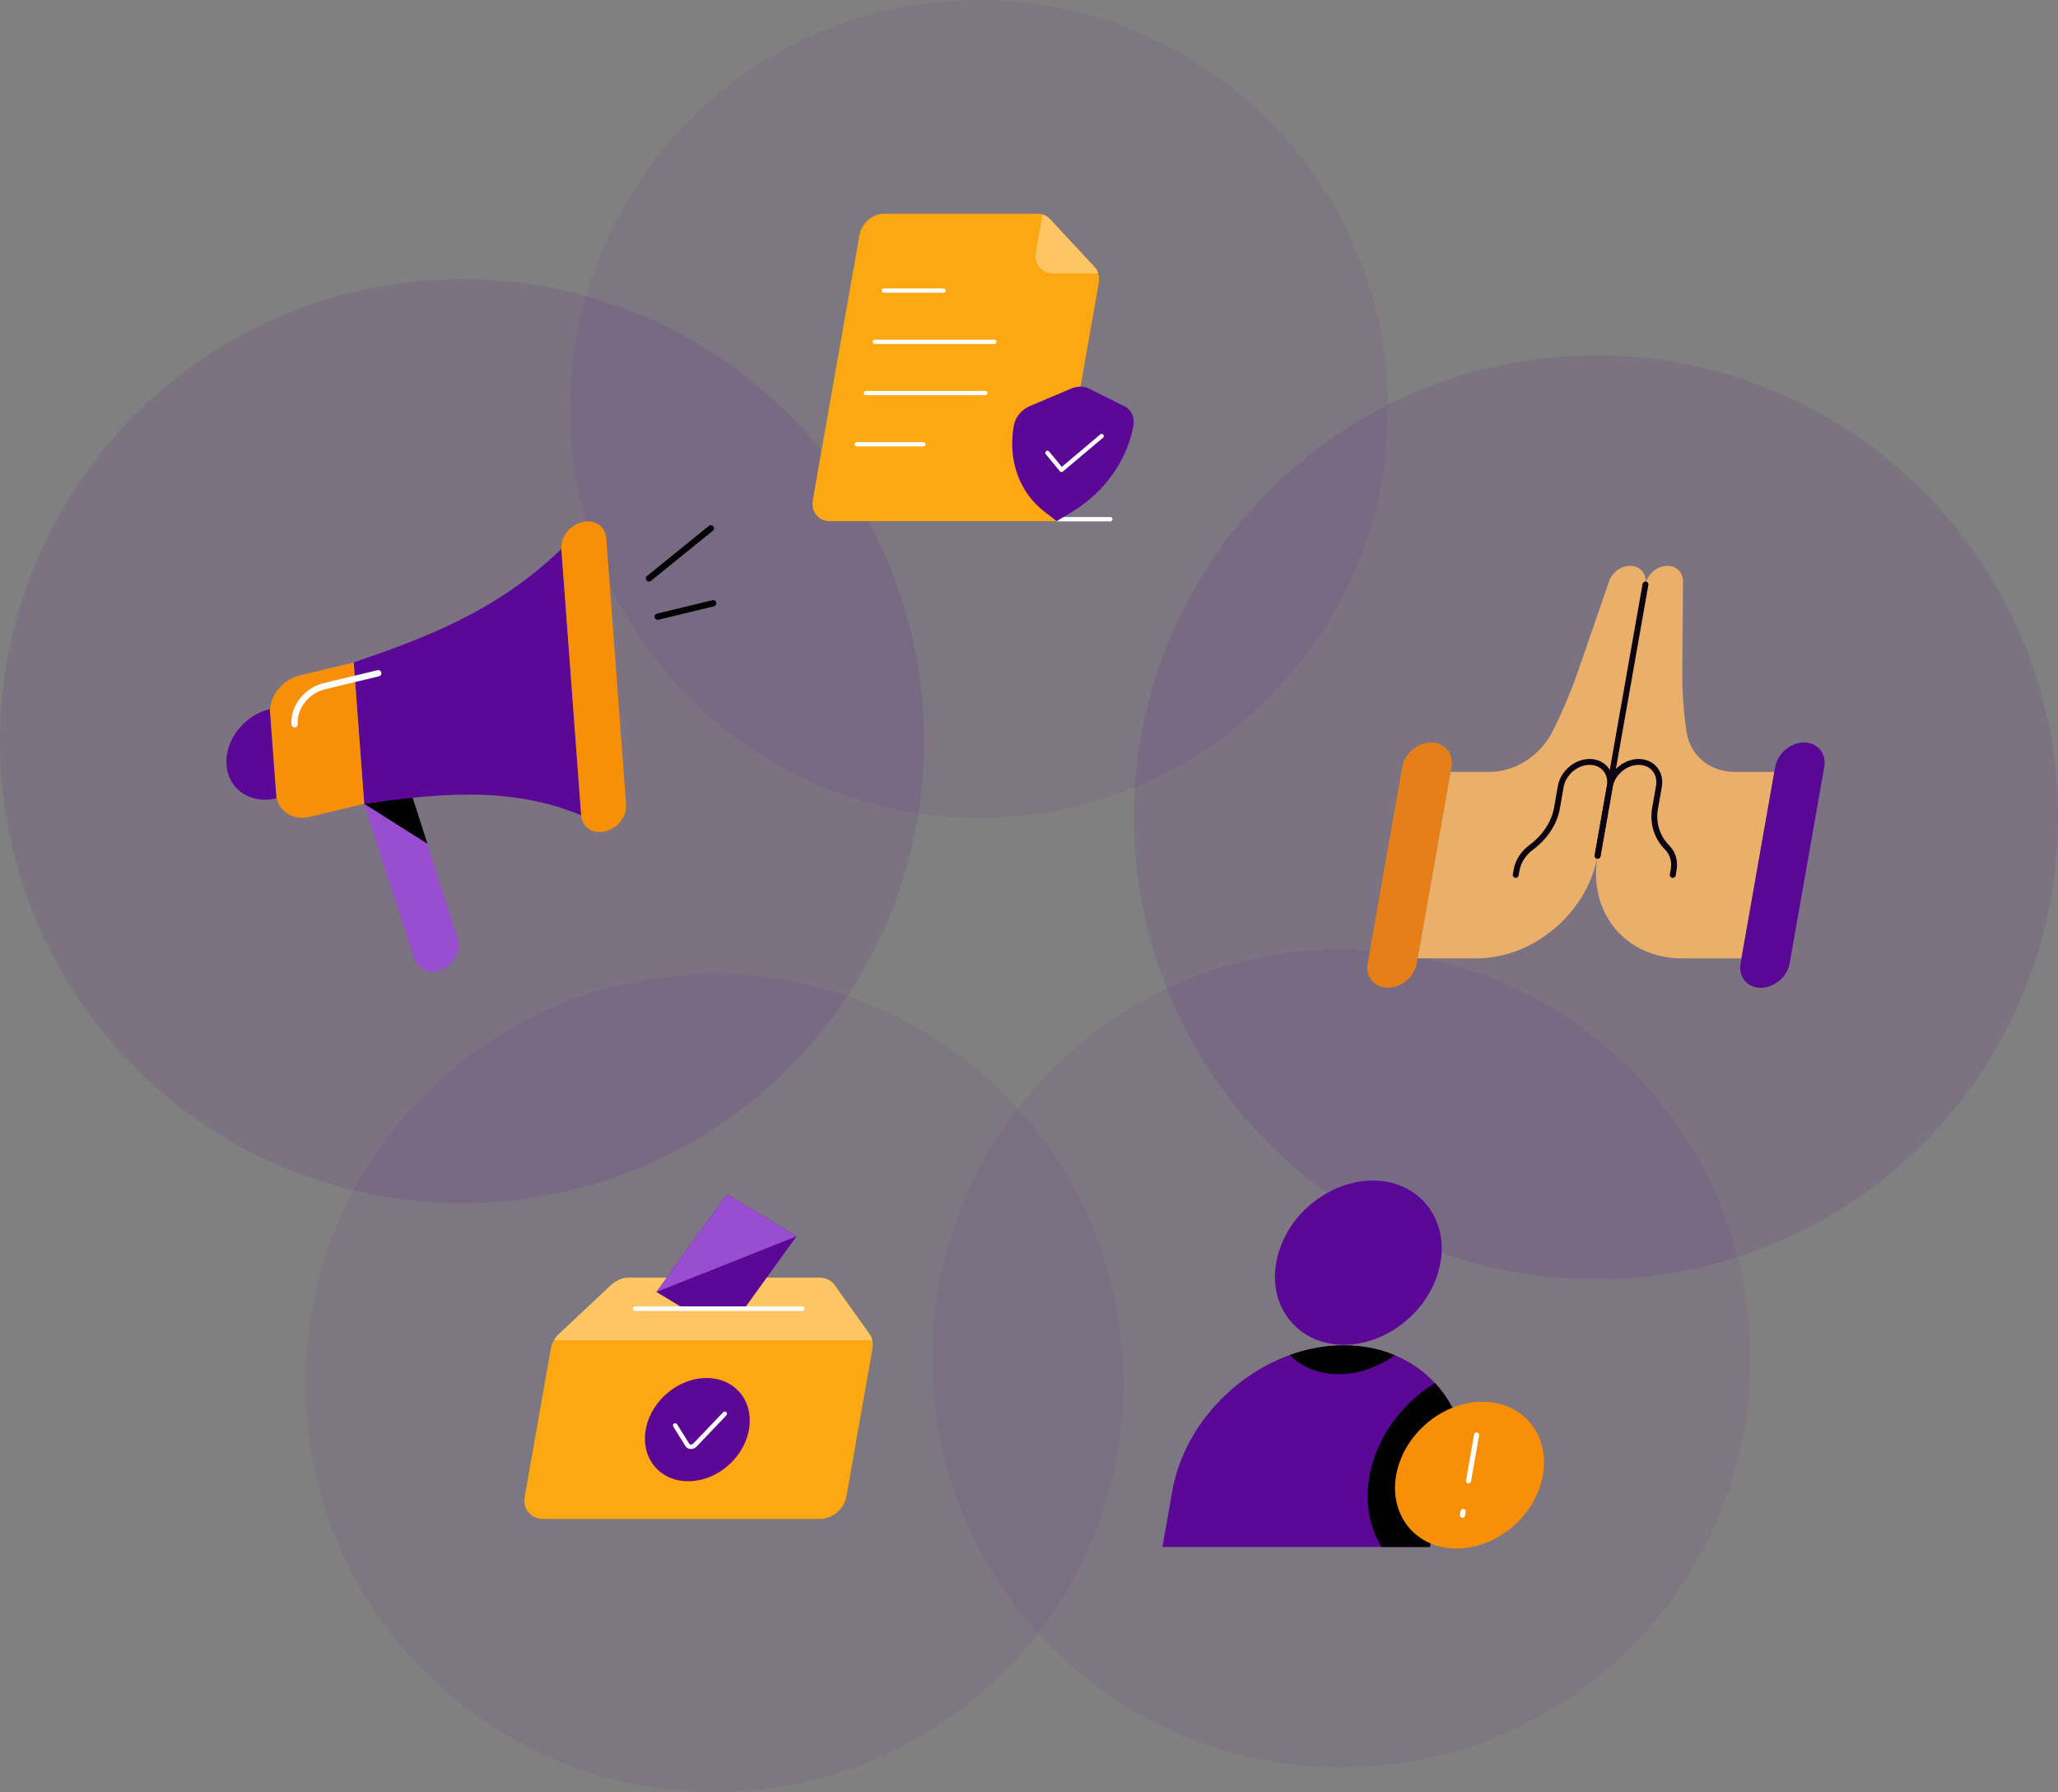 <?xml version="1.0" encoding="UTF-8"?> <svg xmlns="http://www.w3.org/2000/svg" id="Layer_2" data-name="Layer 2" viewBox="0 0 581.63 506.5"><rect x="0" y="0" width="581.63" height="506.5" fill="#808080" stroke="none"/><defs><style> .cls-1 { fill: #994ecf; } .cls-2 { stroke-width: 1.66px; } .cls-2, .cls-3, .cls-4, .cls-5, .cls-6, .cls-7 { fill: none; stroke-linecap: round; stroke-linejoin: round; } .cls-2, .cls-7 { stroke: #020202; } .cls-3 { stroke-width: 1.26px; } .cls-3, .cls-4, .cls-5, .cls-6 { stroke: #fff; } .cls-8 { fill: #020202; } .cls-9 { fill: #fdc564; } .cls-4 { stroke-width: 1.44px; } .cls-10 { fill: #f88f09; } .cls-5, .cls-7 { stroke-width: 1.77px; } .cls-11 { opacity: .11; } .cls-11, .cls-12, .cls-13 { fill: #5a0895; } .cls-12 { opacity: .07; } .cls-14 { fill: #fda713; } .cls-6 { stroke-width: 1.21px; } </style></defs><g id="Layer_1-2" data-name="Layer 1"><circle class="cls-12" cx="276.69" cy="115.61" r="115.61"></circle><circle class="cls-11" cx="130.58" cy="209.49" r="130.58"></circle><circle class="cls-12" cx="201.9" cy="390.89" r="115.61"></circle><circle class="cls-12" cx="379.07" cy="383.96" r="115.61"></circle><g><path class="cls-9" d="M465.04,165.19c.51-2.91,3.28-5.26,6.19-5.26,1.28,0,2.39.46,3.18,1.24s1.25,1.88,1.23,3.15l-.19,25.26c-.05,5.81.35,11.55,1.18,17.17.51,3.4,2.15,6.27,4.56,8.27,2.4,2,5.59,3.16,9.17,3.16h11.1l-9.29,52.69h-16.78c-16.01,0-26.7-12.98-23.88-28.99,0,0,13.52-76.69,13.52-76.69Z"></path><path class="cls-9" d="M451.51,241.87c-2.82,16.01-18.09,28.99-34.1,28.99h-16.78l9.29-52.69h11.1c3.58,0,7.17-1.15,10.28-3.16,3.12-2,5.77-4.87,7.48-8.27,2.82-5.62,5.24-11.35,7.25-17.17l8.72-25.26c.43-1.27,1.28-2.37,2.34-3.15,1.06-.78,2.33-1.24,3.61-1.24,2.91,0,4.84,2.35,4.33,5.26,0,0-13.52,76.69-13.52,76.69Z"></path><path class="cls-10" d="M410.18,216.78l-9.78,55.47c-.68,3.83-4.32,6.93-8.16,6.93h0c-3.83,0-6.39-3.11-5.71-6.93l9.78-55.47c.68-3.83,4.32-6.93,8.16-6.93h0c3.83,0,6.39,3.11,5.71,6.93Z"></path><path class="cls-2" d="M428.37,247.29l.25-1.39c.45-2.54,1.99-4.81,4.05-6.34,3.81-2.81,6.59-6.8,7.35-11.14l1.08-6.14c.34-1.91,1.42-3.64,2.89-4.9,1.47-1.25,3.35-2.03,5.26-2.03,3.83,0,6.39,3.11,5.71,6.93l-3.45,19.59"></path><line class="cls-2" x1="455.58" y1="218.81" x2="465.04" y2="165.19"></line><path class="cls-13" d="M501.7,216.78l-9.78,55.47c-.68,3.83,1.88,6.93,5.71,6.93h0c3.83,0,7.48-3.11,8.16-6.93l9.78-55.47c.68-3.83-1.88-6.93-5.71-6.93h0c-3.83,0-7.48,3.11-8.16,6.93Z"></path><path class="cls-2" d="M472.75,247.29l.25-1.39c.45-2.54-.3-4.81-1.81-6.34-2.82-2.81-4.19-6.8-3.43-11.14l1.08-6.14c.34-1.91-.13-3.64-1.17-4.9-1.03-1.25-2.63-2.03-4.55-2.03-3.83,0-7.48,3.11-8.16,6.93l-3.45,19.59"></path></g><g><path class="cls-14" d="M246.57,381.21l-7.37,41.78c-.62,3.49-3.94,6.31-7.42,6.31h-78.28c-3.49,0-5.81-2.82-5.2-6.31l7.37-41.78c.15-.83.45-1.65.9-2.41.37-.65.85-1.26,1.43-1.79l14.66-13.76c1.44-1.35,3.29-2.12,5.09-2.12h53.8c1.8,0,3.38.77,4.34,2.12l9.82,13.76c.38.53.65,1.14.8,1.79h0c.18.76.2,1.58.06,2.41h0Z"></path><path class="cls-9" d="M246.51,378.8h-89.94c.37-.64.85-1.26,1.43-1.79l14.66-13.76c1.44-1.35,3.29-2.12,5.09-2.12h53.8c1.8,0,3.38.77,4.34,2.12l9.82,13.76c.38.53.65,1.14.8,1.79h0Z"></path><polygon class="cls-13" points="210.35 369.87 225.13 349.41 205.48 337.53 185.53 365.16 193.34 369.87 210.35 369.87"></polygon><line class="cls-3" x1="226.74" y1="369.87" x2="179.47" y2="369.87"></line><ellipse class="cls-13" cx="197.08" cy="404.06" rx="15.94" ry="13.36" transform="translate(-221.14 239.16) rotate(-42.48)"></ellipse><path class="cls-3" d="M190.82,402.88l3.45,5.52c.44.69,1.5.69,2.17-.01l8.4-8.81"></path><polygon class="cls-1" points="185.53 365.16 225.13 349.41 205.48 337.53 185.53 365.16"></polygon></g><g><path class="cls-1" d="M123.78,274.5h-.03c-3.03.66-5.88-.98-6.85-3.96l-14.01-43.37h.06l13.57-2.02,2.62,8.2,10.09,31.52c1.31,4.04-1.36,8.72-5.46,9.62h0Z"></path><polygon class="cls-8" points="120.8 238.48 102.93 227.18 102.96 227.16 116.53 225.15 120.8 238.48"></polygon><path class="cls-13" d="M164.25,230.44c-20.49-8.57-41.67-5.96-61.32-3.26-.99-13.32-1.98-26.63-2.97-39.95,19.36-6.67,40.18-14.15,58.7-32.08,1.87,25.1,3.74,50.2,5.6,75.29h0Z"></path><path class="cls-10" d="M87.63,230.86l15.3-3.68-2.97-39.95-15.3,3.68c-4.95,1.19-8.69,6-8.34,10.75l1.69,22.77c.35,4.75,4.66,7.63,9.61,6.44Z"></path><path class="cls-10" d="M171.12,234.95l-.13.04c-3.47.83-6.48-1.19-6.73-4.51l-5.61-75.36c-.25-3.32,2.37-6.69,5.83-7.52l.13-.04c3.47-.83,6.48,1.19,6.73,4.51l5.61,75.36c.25,3.32-2.37,6.69-5.83,7.52Z"></path><path class="cls-13" d="M78.12,225.64c-7.27,1.75-13.59-2.49-14.11-9.45s4.96-14.03,12.23-15.78"></path><line class="cls-7" x1="183.41" y1="163.49" x2="200.9" y2="149.32"></line><line class="cls-7" x1="185.87" y1="174.3" x2="201.56" y2="170.5"></line><path class="cls-5" d="M106.9,190.28l-15.3,3.68c-4.95,1.19-8.69,6-8.34,10.75"></path></g><g><line class="cls-6" x1="298.76" y1="146.74" x2="313.8" y2="146.74"></line><path class="cls-14" d="M310.53,79.99l-11.87,67.31h-64.17c-3.22,0-5.36-2.7-4.77-6.03l13.19-74.83c.59-3.33,3.68-6.03,6.9-6.03h43.31c.53,0,1.03.07,1.51.21.8.24,1.5.68,2.07,1.28l12.63,13.56c.49.53.84,1.15,1.06,1.85.25.83.31,1.75.14,2.7h0Z"></path><path class="cls-9" d="M310.39,77.29h-12.66c-3.33,0-5.56-2.7-4.97-6.03l1.88-10.65c.8.24,1.5.68,2.07,1.28l12.63,13.56c.49.53.84,1.15,1.06,1.85h0Z"></path><path class="cls-13" d="M320.32,120.28c-.86,4.86-2.89,9.57-5.84,13.73s-6.8,7.8-11.3,10.54l-4.48,2.72-.04.02-.36-.27-3.2-2.47c-7.08-5.46-10.3-14.55-8.58-24.27.21-1.18.75-2.31,1.53-3.26.78-.95,1.8-1.74,2.96-2.23l11.74-4.97c.72-.31,1.47-.48,2.21-.53.24-.01.48-.02.72,0,.74.04,1.45.22,2.09.54l9.99,4.97c1.97.98,2.98,3.13,2.56,5.49h0Z"></path><polyline class="cls-6" points="296.03 127.99 300.01 132.81 311.35 123.24"></polyline><line class="cls-6" x1="249.79" y1="82.12" x2="266.69" y2="82.12"></line><line class="cls-6" x1="247.24" y1="96.61" x2="281.03" y2="96.61"></line><line class="cls-6" x1="244.69" y1="111.09" x2="278.48" y2="111.09"></line><line class="cls-6" x1="242.13" y1="125.57" x2="261.01" y2="125.57"></line></g><g><path class="cls-13" d="M411.06,397.88l-6.94,39.35h-75.6l2.78-15.76c3.1-17.54,16.69-32.52,33.17-38.47,4.91-1.78,10.09-2.75,15.31-2.75s10.09.98,14.4,2.78c4.41,1.83,8.25,4.52,11.37,7.87.43.46.84.93,1.24,1.42.33.4.66.82.97,1.24,1,1.34,1.88,2.75,2.67,4.24,0,0,.62.09.62.09Z"></path><path class="cls-8" d="M411.06,397.88l-6.94,39.35h-13.65c-3.39-5.48-4.78-12.41-3.45-19.95,1.93-10.96,9.13-20.63,18.54-26.39.43.46.84.93,1.24,1.42.33.4.66.82.97,1.24,1,1.34,1.88,2.75,2.67,4.24l.62.09Z"></path><path class="cls-10" d="M436.06,416.93c-2.02,11.45-12.95,20.74-24.4,20.74s-19.1-9.29-17.08-20.74c1.51-8.55,7.97-15.89,15.91-19.06,2.7-1.09,5.57-1.68,8.48-1.68,11.45,0,19.1,9.29,17.08,20.74h0Z"></path><line class="cls-4" x1="415.03" y1="418.56" x2="417.31" y2="405.59"></line><line class="cls-4" x1="413.32" y1="428.27" x2="413.51" y2="427.19"></line><path class="cls-13" d="M373.11,338.4c4.77-3.2,10.43-5,16.13-4.7,11.54.62,19.39,10.02,18.08,21.66-1.58,14.01-15.16,25.55-29.02,24.67-11.36-.73-19.08-10.01-17.85-21.49.23-2.14.73-4.21,1.48-6.2l.04-.11c2.05-5.54,6.03-10.47,11.14-13.83h0Z"></path><path class="cls-8" d="M394.18,383.02c-5.03,3.65-11.15,5.73-17.32,5.33-4.98-.32-9.26-2.28-12.4-5.36,4.91-1.78,10.09-2.75,15.31-2.75s10.09.98,14.4,2.78Z"></path></g><circle class="cls-11" cx="451.05" cy="231.01" r="130.58"></circle></g></svg> 